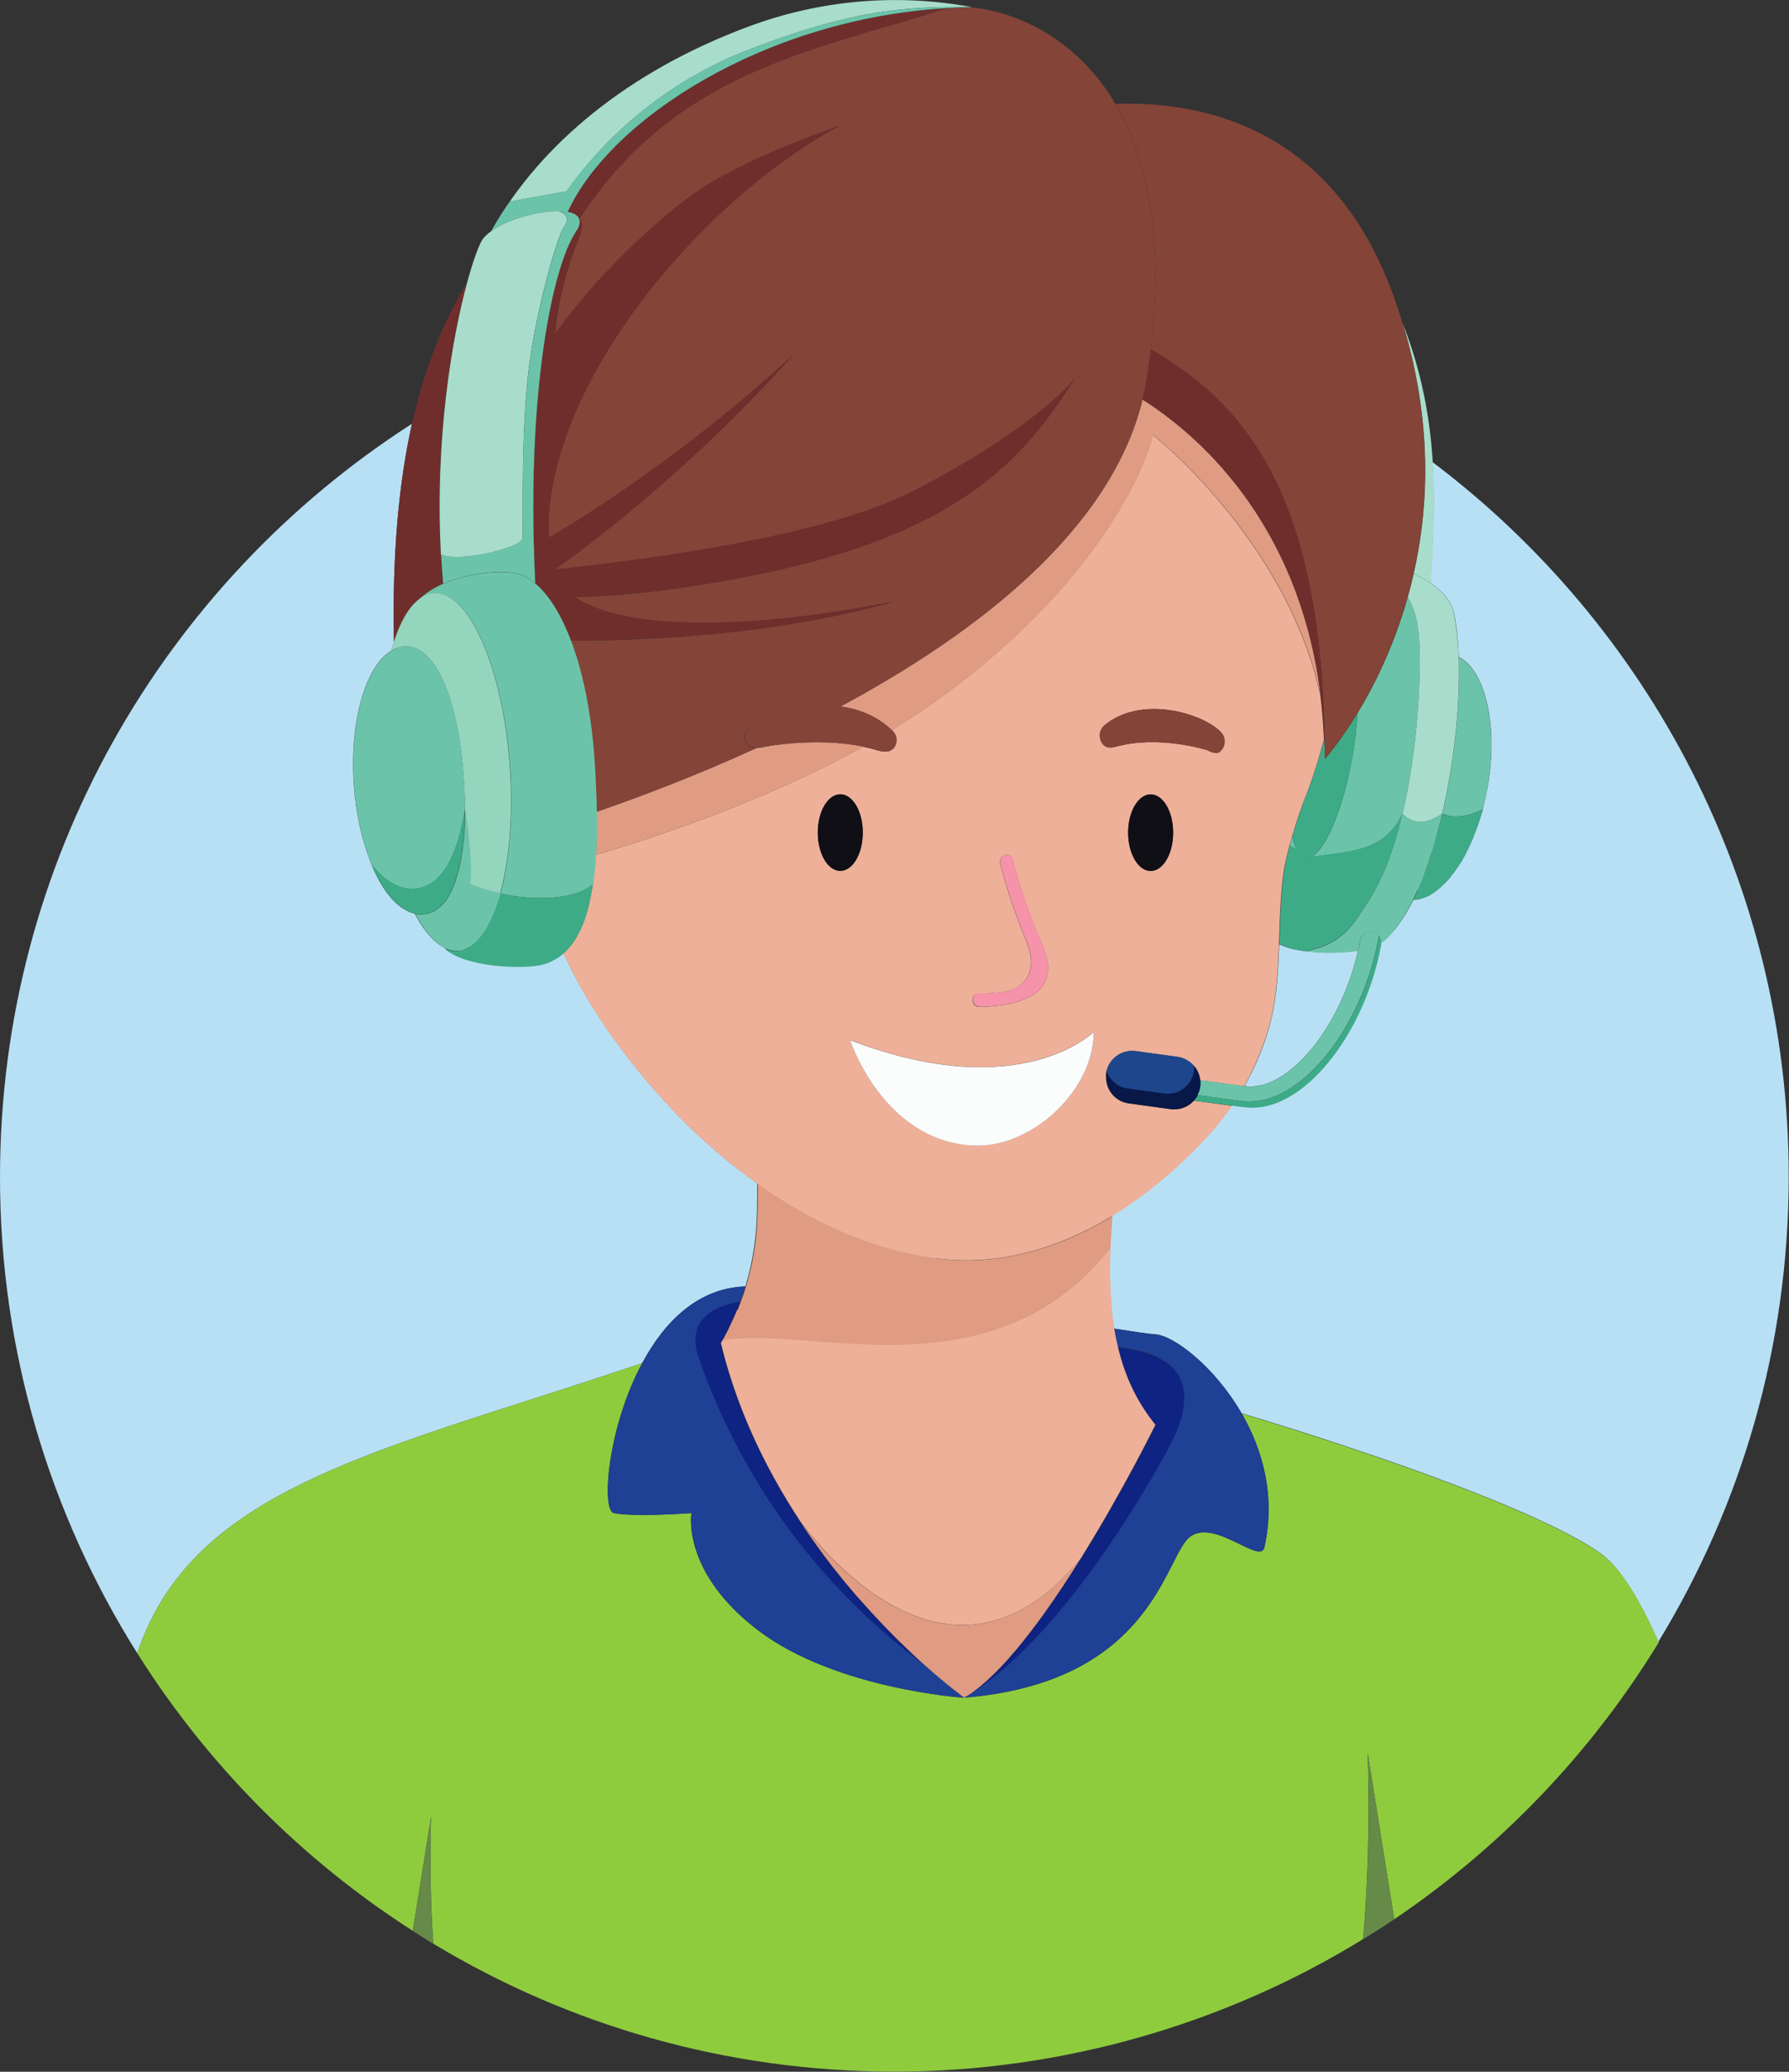<?xml version="1.0" encoding="UTF-8"?><svg xmlns="http://www.w3.org/2000/svg" viewBox="0 0 128.02 148.23"><rect x="0" y="0" width="128.02" height="148.23" fill="#333333" stroke="none"/><defs><style>.d{fill:#b8e0f5;}.e{fill:#3eab87;}.f{fill:#668a47;}.g{fill:#eeb099;}.h{fill:#844438;}.i{fill:#6f2e2c;}.j{fill:#6bc4aa;}.k{fill:#1e468d;}.l{fill:#a8ddcb;}.m{fill:#0e2382;}.n{fill:#94d5be;}.o{fill:#8ecc3e;}.p{fill:#fbfcfc;}.q{fill:#081848;}.r{fill:#1e4095;}.s{fill:#f692a9;}.t{fill:#df9c83;}.u{fill:#100f16;}</style></defs><g id="a"/><g id="b"><g id="c"><g><path class="d" d="M45.95,97.53h0c1.58-2.95,3.98-5.38,7.39-5.49h0c.43-1.42,.69-2.89,.79-4.38,0-.04,0-.07,0-.11,.02-.31,.03-.64,.04-.97,0-.07,0-.14,0-.21,0-.27,.01-.54,.02-.83,0-.1,0-.2,0-.3,0-.19,0-.38,0-.57-2.02-1.43-3.9-3.05-5.56-4.75-3.18-3.24-6.43-7.55-8.3-11.72-.03,.03-.07,.05-.1,.08-.07,.05-.13,.11-.2,.16-.14,.1-.29,.18-.45,.26-.07,.03-.13,.07-.19,.1-.23,.1-.47,.18-.73,.23-1.46,.29-5.41,.13-6.82-1.19-.04-.02-.08-.05-.12-.07-.06-.03-.11-.07-.17-.1-.12-.08-.24-.17-.36-.27-.05-.04-.09-.08-.14-.13-.14-.13-.27-.27-.4-.43-.03-.03-.05-.06-.08-.09-.31-.38-.6-.84-.88-1.37-.04,0-.08-.03-.12-.04-.1-.03-.19-.05-.28-.09-.06-.03-.13-.06-.19-.1-.09-.05-.19-.1-.28-.16-.06-.04-.12-.08-.18-.13-.1-.08-.2-.16-.3-.25-.05-.04-.09-.08-.14-.13-.13-.13-.25-.27-.37-.42-.02-.02-.03-.04-.05-.06-.44-.56-.83-1.27-1.18-2.1v-.02h0c-.66-1.58-1.13-3.57-1.28-5.76-.31-4.55,.85-8.46,2.68-9.56,.06-.22,.12-.43,.19-.63-.13-6.35,.36-11.44,1.29-15.61C11.76,41.71,0,61.58,0,84.22c0,12.52,3.61,24.19,9.82,34.06,4.05-12.01,17.47-14.43,36.13-20.75Z"/><path class="d" d="M97.19,68.01c-.22,.04-.45,.07-.69,.09h-.05c-1.3,.13-2.71,.03-3.68-.15-.25-.05-.48-.1-.66-.16-.13-.04-.25-.1-.37-.15-.07-.03-.14-.05-.2-.08-.06,1.78-.16,3.55-.54,5.26-.42,1.72-1.08,3.36-1.95,4.89h.06c3.01,.42,6.83-4.15,8.07-9.7Z"/><path class="d" d="M102.39,41.73c.83,.56,1.46,1.26,1.64,2.09,.17,.75,.28,1.63,.33,2.59,.01,.19,.02,.39,.03,.58,1.91,1,2.83,4.9,2.07,9.29-.1,.55-.22,1.09-.35,1.61h0v.02c-.06,.19-.11,.37-.17,.56-.02,.07-.04,.15-.07,.22-.05,.17-.11,.34-.17,.5-.03,.08-.06,.16-.09,.24-.06,.16-.12,.31-.18,.46-.03,.08-.07,.16-.1,.24-.06,.15-.13,.29-.19,.43-.04,.08-.08,.15-.11,.23-.07,.14-.13,.27-.2,.4-.04,.07-.08,.14-.12,.21-.07,.13-.14,.25-.22,.37-.04,.06-.07,.11-.11,.17-.15,.23-.3,.44-.46,.64-.05,.06-.09,.12-.14,.18-.06,.08-.13,.15-.19,.22-.07,.07-.13,.15-.2,.21-.06,.06-.12,.12-.19,.18-.07,.07-.14,.13-.22,.2-.06,.05-.12,.1-.18,.14-.08,.06-.16,.12-.23,.17-.06,.04-.12,.07-.17,.11-.08,.05-.17,.09-.25,.13-.05,.02-.11,.05-.16,.07-.09,.04-.19,.07-.28,.09-.05,.01-.09,.03-.14,.04-.11,.03-.23,.04-.34,.05-.03,0-.05,0-.08,0h0c-.05,.1-.1,.19-.15,.29-.03,.05-.05,.1-.08,.15-.16,.3-.33,.59-.5,.85-.03,.05-.06,.1-.1,.15-.17,.26-.35,.51-.54,.73-.02,.03-.05,.05-.07,.08-.2,.23-.39,.44-.6,.61-.09,.07-.18,.14-.29,.2,0,.02,0,.04,0,.05v.02c-1.11,6.19-5.17,11.42-8.86,11.71h0c-.35,.03-.71,.02-1.06-.03-.26-.04-.5-.07-.74-.1-.6,.87-1.25,1.69-1.99,2.45-1.94,2.07-4.16,3.95-6.59,5.43l-.02,.25c-.02,.31-.04,.61-.06,.91-.01,.25-.03,.5-.04,.74-.1,2.31-.04,4.35,.26,6.19,1.46,.23,2.51,.39,2.94,.41,1.28,.07,4.21,2.24,6.18,5.65,10.19,3.07,21.49,7.1,25.62,9.97,1.45,1.01,2.87,3.34,4.21,6.39,5.92-9.7,9.33-21.1,9.33-33.29,0-20.89-10.01-39.44-25.49-51.12,.17,2.87,.04,5.71-.14,8.64Z"/><path class="o" d="M114.48,111.11c-4.13-2.87-15.43-6.89-25.62-9.97,1.5,2.6,2.44,5.91,1.62,9.57-.3,1.35-3.93-2.45-5.58-.5-1.65,1.95-3,10.21-15.91,11.26h0s-9.16-.6-14.71-4.8c-5.55-4.2-4.8-8.41-4.8-8.41,0,0-4.05,.3-5.55,0-.92-.18-.47-6.1,2.02-10.73h0c-18.66,6.32-32.08,8.74-36.13,20.75,5.03,7.99,11.78,14.78,19.72,19.87l1.31-8.19s-.18,4.39,.16,9.11c9.64,5.81,20.92,9.15,33,9.15s23.78-3.47,33.53-9.48c.6-6.69,.33-13.33,.33-13.33l1.9,11.91c7.64-5.16,14.11-11.92,18.93-19.81-1.34-3.05-2.76-5.39-4.21-6.39Z"/><path class="f" d="M97.54,138.75c.75-.46,1.5-.93,2.23-1.43l-1.9-11.91s.28,6.65-.33,13.33Z"/><path class="f" d="M30.85,129.96l-1.31,8.19c.49,.31,.97,.63,1.47,.93-.34-4.73-.16-9.11-.16-9.11Z"/><path class="r" d="M83.63,103.54c-1.79,3.35-7.65,13.37-14.05,17.54-.03,.02-.05,.04-.08,.05l-.04,.03h0c-.11,.08-.22,.14-.33,.21-.05,.03-.09,.06-.14,.09h0c12.91-1.05,14.26-9.31,15.91-11.26,1.65-1.95,5.28,1.85,5.58,.5,.81-3.65-.12-6.97-1.62-9.57-1.97-3.4-4.9-5.58-6.18-5.65-.44-.02-1.48-.18-2.94-.41,.07,.45,.16,.89,.26,1.31,5.51,.59,5.43,3.77,3.63,7.14Z"/><path class="r" d="M43.93,108.26c1.5,.3,5.55,0,5.55,0,0,0-.75,4.2,4.8,8.41,5.55,4.2,14.7,4.8,14.71,4.8h0s-1.25-.91-3.03-2.52h0c-7.38-5.53-12.94-13.15-15.95-21.86-.78-2.29,.54-3.57,2.97-3.96,.13-.36,.25-.73,.37-1.09h0c-3.4,.11-5.81,2.54-7.39,5.49-2.49,4.64-2.94,10.55-2.02,10.73Z"/><path class="m" d="M63.87,116.96c-.29-.29-.58-.6-.88-.91-.32-.34-.64-.69-.96-1.04-.16-.18-.32-.35-.48-.53-.25-.28-.5-.57-.74-.86-.27-.33-.55-.66-.83-1.01-.12-.15-.25-.31-.37-.46-.37-.48-.74-.97-1.11-1.48-.04-.06-.08-.11-.12-.17-2.82-3.92-5.45-8.78-6.8-14.39,.16-.28,.31-.57,.46-.85,.03-.07,.07-.13,.1-.2,.09-.19,.18-.38,.27-.58,.08-.17,.16-.34,.23-.51,.04-.08,.07-.17,.1-.25,.08-.19,.15-.39,.22-.58-2.43,.39-3.75,1.67-2.97,3.96,3.01,8.72,8.57,16.33,15.95,21.86h0c-.52-.47-1.08-1-1.67-1.58-.14-.14-.28-.27-.41-.41Z"/><path class="m" d="M77.32,111.55c-.8,1.29-1.66,2.58-2.53,3.81l-.02,.03c-.13,.19-.27,.37-.4,.55-.05,.07-.1,.14-.16,.22-.12,.16-.23,.31-.35,.46-.07,.09-.14,.19-.21,.28-.11,.14-.22,.28-.33,.41-.08,.1-.16,.2-.23,.29-.1,.13-.21,.25-.31,.38-.08,.1-.17,.2-.25,.29-.1,.12-.2,.23-.3,.35-.09,.1-.17,.19-.26,.29-.1,.11-.19,.21-.29,.31-.09,.09-.18,.19-.27,.28-.09,.1-.19,.19-.28,.28-.09,.09-.18,.17-.27,.26-.09,.08-.18,.17-.27,.25-.09,.08-.19,.16-.28,.24-.09,.07-.17,.15-.26,.22-.1,.08-.19,.15-.29,.22-.05,.04-.11,.08-.16,.12,6.39-4.17,12.26-14.19,14.05-17.54,1.8-3.38,1.87-6.55-3.63-7.14,.49,2.08,1.34,3.89,2.68,5.56,0,0-2.33,4.72-5.36,9.59h0Z"/><polygon class="m" points="69.46 121.18 69.47 121.17 69.46 121.17 69.46 121.18"/><path class="g" d="M54.18,86.57c-.01,.34-.02,.66-.04,.97,0,.04,0,.07,0,.11,0-.04,0-.07,0-.11,.02-.31,.03-.64,.04-.97Z"/><path class="g" d="M79.58,87.25c-.02,.31-.04,.61-.06,.91,.02-.3,.04-.6,.06-.91Z"/><path class="g" d="M54.21,84.67c0,.19,0,.38,0,.57,0-.19,0-.38,0-.57h0Z"/><path class="g" d="M54.19,86.37c0-.27,.01-.54,.02-.83,0,.28,0,.56-.02,.83Z"/><path class="g" d="M51.72,95.88c.12-.21,.22-.42,.33-.64-.15,.29-.3,.57-.46,.85,1.35,5.62,3.99,10.47,6.8,14.39-.4-.56-.79-1.13-1.17-1.7,3.19,4.32,11.77,12.84,20.1,2.75,3.04-4.87,5.36-9.59,5.36-9.59-1.34-1.66-2.19-3.48-2.68-5.56-.1-.43-.19-.86-.26-1.31-.29-1.83-.36-3.87-.26-6.19,0,.13-.01,.26-.02,.38-8.42,10.72-21.57,5.5-27.75,6.6Z"/><path class="g" d="M69,121.47h0s.09-.06,.14-.09c-.05,.03-.09,.06-.14,.09Z"/><path class="g" d="M52.75,93.71c-.03,.08-.06,.17-.1,.25,.04-.08,.07-.17,.1-.25Z"/><path class="g" d="M52.42,94.48c-.09,.19-.17,.39-.27,.58,.09-.19,.18-.38,.27-.58Z"/><path class="g" d="M58.51,110.66c.37,.51,.74,1,1.11,1.48-.38-.49-.75-.98-1.11-1.48Z"/><path class="g" d="M59.99,112.61c.28,.34,.55,.68,.83,1.01-.28-.33-.56-.67-.83-1.01Z"/><path class="g" d="M61.56,114.48c.16,.18,.32,.36,.48,.53-.16-.18-.32-.35-.48-.53Z"/><path class="g" d="M63.87,116.96c-.3-.3-.59-.61-.88-.91,.3,.32,.6,.62,.88,.91Z"/><path class="g" d="M64.29,117.37c.6,.59,1.16,1.12,1.67,1.58,1.78,1.61,2.99,2.48,3.03,2.51-1.65-1.27-3.22-2.64-4.71-4.1Z"/><path class="g" d="M74.37,115.93c.13-.18,.27-.36,.4-.55-.13,.19-.27,.37-.4,.55Z"/><path class="g" d="M73.86,116.61c.12-.15,.23-.31,.35-.46-.12,.16-.23,.31-.35,.46Z"/><path class="g" d="M74.79,115.35c.87-1.22,1.73-2.52,2.53-3.81-.8,1.29-1.66,2.58-2.53,3.81Z"/><path class="g" d="M71.41,119.49c-.09,.1-.19,.19-.28,.28,.09-.09,.19-.19,.28-.28Z"/><path class="g" d="M70.58,120.29c.09-.08,.18-.17,.27-.25-.09,.08-.18,.17-.27,.25Z"/><path class="g" d="M73.33,117.3c.11-.14,.22-.27,.33-.41-.11,.14-.22,.28-.33,.41Z"/><path class="g" d="M71.68,119.22c.1-.1,.19-.21,.29-.31-.1,.11-.19,.21-.29,.31Z"/><path class="g" d="M69.51,121.14s.05-.04,.08-.05c.05-.04,.11-.08,.16-.12-.08,.06-.16,.12-.24,.18Z"/><path class="g" d="M70.04,120.75c.09-.07,.17-.14,.26-.22-.09,.07-.17,.15-.26,.22Z"/><path class="g" d="M72.78,117.97c.1-.12,.21-.25,.31-.38-.1,.13-.21,.25-.31,.38Z"/><path class="g" d="M72.23,118.61c.1-.11,.2-.23,.3-.35-.1,.12-.2,.23-.3,.35Z"/><path class="t" d="M69.14,121.38c.11-.07,.22-.13,.33-.21h0l.04-.03c.08-.05,.16-.12,.24-.18,.1-.07,.19-.14,.29-.22,.09-.07,.17-.14,.26-.22,.09-.08,.19-.16,.28-.24,.09-.08,.18-.17,.27-.25,.09-.08,.18-.17,.27-.26,.09-.09,.19-.19,.28-.28,.09-.09,.18-.18,.27-.28,.1-.1,.19-.21,.29-.31,.09-.09,.17-.19,.26-.29,.1-.11,.2-.23,.3-.35,.08-.1,.17-.19,.25-.29,.1-.12,.21-.25,.31-.38,.08-.1,.16-.19,.23-.29,.11-.14,.22-.27,.33-.41,.07-.09,.14-.18,.21-.28,.12-.15,.23-.31,.35-.46,.05-.07,.11-.14,.16-.22,.13-.18,.27-.36,.4-.55l.02-.03c.87-1.22,1.73-2.52,2.53-3.81h0c-8.33,10.08-16.91,1.57-20.1-2.75,.38,.58,.77,1.14,1.17,1.7,.04,.06,.08,.11,.12,.17,.36,.5,.73,.99,1.11,1.48,.12,.16,.25,.31,.37,.46,.27,.34,.55,.68,.83,1.01,.24,.29,.49,.58,.74,.86,.16,.18,.32,.36,.48,.53,.31,.35,.63,.69,.96,1.04,.29,.31,.58,.61,.88,.91,.14,.14,.27,.27,.41,.41,1.48,1.46,3.05,2.83,4.71,4.1h0s.09-.06,.14-.08Z"/><path class="t" d="M52.75,93.71c-.03,.08-.06,.17-.1,.25-.07,.17-.15,.34-.23,.51-.09,.19-.18,.39-.27,.58-.03,.07-.07,.13-.1,.2-.11,.21-.21,.43-.33,.64,6.18-1.1,19.33,4.12,27.75-6.6,0-.12,.01-.26,.02-.38,.01-.25,.02-.49,.04-.74,.02-.3,.04-.6,.06-.91l.02-.25c-3.81,2.32-8.12,3.63-12.67,3.02-4.53-.61-8.89-2.65-12.71-5.35,0,.19,0,.38,0,.57,0,.1,0,.2,0,.3,0,.28,0,.56-.02,.83,0,.07,0,.14,0,.21-.01,.34-.02,.66-.04,.97,0,.04,0,.07,0,.11-.09,1.49-.36,2.96-.79,4.38-.11,.37-.23,.73-.37,1.09-.07,.2-.15,.39-.22,.58Z"/><path class="l" d="M101.16,41.06s.1,.04,.15,.07c.38,.18,.75,.38,1.08,.61,.18-2.93,.31-5.77,.14-8.64-.2-3.22-.79-6.48-2.14-9.94,2.1,6.95,1.88,13.01,.77,17.9Z"/><path class="j" d="M105.03,60.81c-.07,.14-.13,.27-.2,.4,.07-.13,.14-.26,.2-.4Z"/><path class="j" d="M102.15,64.13c-.05,.02-.11,.05-.16,.07,.05-.02,.11-.05,.16-.07Z"/><path class="j" d="M101.71,64.3s-.09,.03-.14,.04c.05,0,.09-.02,.14-.04Z"/><path class="j" d="M103.79,62.78c-.06,.08-.13,.15-.19,.22,.06-.07,.13-.14,.19-.22Z"/><path class="j" d="M104.38,61.96c-.15,.23-.3,.44-.46,.64,.16-.2,.31-.41,.46-.64Z"/><path class="j" d="M102.57,63.9c-.06,.04-.12,.07-.17,.11,.06-.03,.12-.07,.17-.11Z"/><path class="j" d="M104.71,61.42c-.07,.13-.14,.25-.22,.37,.07-.12,.15-.25,.22-.37Z"/><path class="j" d="M103.39,63.21c-.06,.06-.12,.12-.19,.18,.06-.06,.12-.11,.19-.18Z"/><path class="j" d="M102.99,63.59c-.06,.05-.12,.1-.18,.14,.06-.05,.12-.09,.18-.14Z"/><path class="j" d="M106.1,57.92c-.05,.19-.1,.37-.16,.56,.06-.18,.11-.37,.16-.56Z"/><path class="j" d="M104.41,47.92c.02,3.12-.4,6.88-1.19,10.29,0,0,1.03,.65,2.88-.31,.14-.52,.26-1.05,.35-1.61,.76-4.4-.16-8.29-2.07-9.29,.01,.3,.02,.61,.02,.92Z"/><path class="j" d="M105.88,58.7c-.05,.17-.11,.34-.17,.5,.06-.17,.12-.33,.17-.5Z"/><path class="j" d="M105.62,59.44c-.06,.16-.12,.31-.18,.46,.06-.15,.12-.3,.18-.46Z"/><path class="j" d="M105.34,60.15c-.06,.15-.13,.29-.19,.43,.07-.14,.13-.28,.19-.43Z"/><path class="j" d="M101.23,64.38s-.05,0-.08,0c.03,0,.05,0,.08,0Z"/><path class="e" d="M103.22,58.21c-.11,.46-.22,.92-.34,1.37,0,.03-.02,.07-.03,.1,0,.02-.01,.04-.02,.06-.12,.43-.24,.84-.37,1.25-.02,.07-.04,.14-.07,.21-.13,.4-.26,.79-.4,1.17-.02,.05-.04,.1-.06,.16-.15,.39-.3,.77-.45,1.12h0c-.11,.26-.22,.51-.34,.74h0s.05,0,.08,0c.11,0,.23-.02,.34-.05,.05,0,.09-.02,.14-.04,.09-.03,.19-.06,.28-.09,.05-.02,.11-.05,.16-.07,.08-.04,.17-.08,.25-.13,.06-.03,.12-.07,.17-.11,.08-.05,.16-.11,.23-.17,.06-.05,.12-.09,.18-.14,.07-.06,.15-.13,.22-.2,.06-.06,.12-.11,.19-.18,.07-.07,.13-.14,.2-.21,.06-.07,.13-.14,.19-.22,.05-.06,.09-.12,.14-.18,.16-.2,.31-.41,.46-.64,.04-.06,.07-.11,.11-.17,.07-.12,.15-.25,.22-.37,.04-.07,.08-.14,.12-.21,.07-.13,.14-.26,.2-.4,.04-.08,.08-.15,.11-.23,.07-.14,.13-.28,.19-.43,.03-.08,.07-.16,.1-.24,.06-.15,.12-.3,.18-.46,.03-.08,.06-.16,.09-.24,.06-.17,.12-.33,.17-.5,.02-.07,.04-.15,.07-.22,.06-.18,.11-.37,.16-.56v-.02h0c-1.85,.96-2.88,.31-2.88,.31Z"/><path class="j" d="M94.87,68.16h-.04c-.77-.02-1.5-.1-2.07-.2,.97,.18,2.38,.28,3.68,.15h-.02c-.51,.05-1.05,.06-1.56,.05Z"/><path class="j" d="M96.5,68.11c.23-.02,.47-.05,.69-.09h0c-.22,.04-.45,.07-.68,.09h0Z"/><path class="j" d="M99.12,67.25h-.02c-.08,.08-.17,.14-.27,.2h0c.1-.06,.2-.13,.29-.2,.2-.18,.4-.38,.6-.61h0c-.19,.23-.39,.44-.59,.61Z"/><path class="j" d="M99.8,66.55h0c.18-.22,.36-.46,.54-.72h0c-.17,.26-.35,.5-.53,.72Z"/><path class="j" d="M93.81,61.31h0c2.94-.4,5.27-.4,6.55-3.08,1.28-5.38,1.38-11.43,1.12-13.22-.12-.82-.36-1.6-.74-2.29-.99,3.53-2.4,6.34-3.6,8.32-.05,.94-.17,1.96-.35,3.03-.65,3.76-1.91,6.75-2.98,7.25Z"/><path class="j" d="M91.54,67.57h0c.06,.03,.13,.05,.2,.08-.07-.03-.14-.05-.2-.08Z"/><path class="j" d="M100.43,65.67h0c.17-.26,.34-.54,.5-.85h0c-.16,.3-.32,.58-.49,.85Z"/><path class="j" d="M104.03,43.82c.17,.75,.28,1.63,.33,2.59-.06-.96-.17-1.84-.33-2.59-.18-.83-.81-1.53-1.64-2.09-.33-.22-.7-.43-1.08-.61,1.34,.63,2.46,1.54,2.71,2.7Z"/><path class="j" d="M92.48,59.84c-.06,.22-.13,.44-.19,.66l.48,.26c-.12-.25-.22-.55-.29-.92Z"/><path class="j" d="M101.5,63.63v.02c.15-.36,.3-.74,.45-1.12h0c-.14,.39-.29,.76-.44,1.1Z"/><path class="j" d="M101.49,63.66h0c-.15,.36-.31,.69-.48,1h0c.05-.08,.1-.18,.15-.28,.12-.23,.23-.48,.34-.73Z"/><path class="j" d="M102.01,62.36h0c.14-.37,.27-.76,.4-1.17h0c-.13,.4-.26,.79-.4,1.17Z"/><path class="j" d="M102.47,60.99h0c.13-.4,.25-.82,.37-1.24h0c-.11,.43-.24,.84-.36,1.24Z"/><path class="j" d="M103.22,58.21c.79-3.41,1.21-7.17,1.19-10.29,.03,3.55-.53,7.9-1.53,11.65h0c.12-.44,.24-.9,.34-1.36Z"/><path class="e" d="M92.11,67.8c.18,.06,.4,.11,.66,.16,.57,.11,1.3,.18,2.07,.2-.53-.01-1.04-.06-1.5-.12h0c2.17-.32,3.2-1.51,3.79-2.37,.2-.29,.34-.54,.47-.7,.22-.3,.42-.62,.62-.96,.04-.08,.09-.15,.13-.23,.19-.34,.37-.69,.54-1.07,.01-.03,.02-.06,.04-.08,.16-.35,.31-.72,.45-1.1,.03-.09,.07-.18,.1-.28,.14-.4,.28-.8,.41-1.22,.02-.07,.04-.15,.06-.23,.11-.36,.21-.73,.3-1.1,.03-.11,.06-.22,.08-.33,.01-.05,.02-.11,.04-.16-1.27,2.69-3.6,2.68-6.55,3.08h0c-.14,.06-.27,.09-.4,.07-.25-.04-.47-.27-.64-.62l-.48-.26c-.13,.5-.26,1-.36,1.51-.29,1.82-.32,3.69-.39,5.55,.06,.03,.13,.05,.2,.08,.12,.05,.24,.11,.37,.15Z"/><path class="e" d="M96.43,68.11c-.51,.05-1.05,.06-1.56,.05,.52,.01,1.05,0,1.56-.05Z"/><path class="e" d="M98.84,67.45c.1-.06,.19-.12,.27-.19-.08,.06-.18,.12-.27,.17v.02Z"/><path class="e" d="M97.19,68.01h0c-.22,.04-.45,.07-.68,.09,.23-.02,.46-.05,.68-.09Z"/><path class="l" d="M100.36,58.23c-.01,.05-.02,.11-.04,.16,.01-.06,.03-.12,.04-.18,0,0,.97,1.35,2.85,0-.11,.46-.22,.92-.34,1.36,1-3.75,1.56-8.1,1.53-11.65,0-.32-.01-.62-.02-.92,0-.2-.02-.39-.03-.58-.06-.96-.17-1.84-.33-2.59-.25-1.16-1.38-2.07-2.71-2.7-.05-.02-.1-.04-.15-.07-.13,.57-.27,1.13-.42,1.66,.38,.69,.63,1.47,.74,2.29,.26,1.79,.16,7.85-1.12,13.22Z"/><path class="l" d="M100.43,65.67c.17-.26,.33-.54,.49-.84-.16,.3-.32,.58-.49,.84Z"/><path class="l" d="M99.8,66.55c.18-.22,.36-.46,.53-.72-.17,.26-.35,.5-.53,.72Z"/><path class="l" d="M101,64.67c.17-.32,.33-.65,.48-1-.15,.35-.31,.68-.48,1Z"/><path class="l" d="M102.01,62.36c.14-.37,.27-.76,.4-1.16-.13,.4-.26,.79-.4,1.16Z"/><path class="l" d="M101.5,63.63c.15-.35,.3-.72,.44-1.1-.14,.38-.29,.75-.44,1.1Z"/><path class="l" d="M102.47,60.99c.13-.4,.25-.82,.36-1.24-.11,.42-.24,.83-.36,1.24Z"/><path class="l" d="M99.1,67.26h.02c.2-.19,.4-.39,.59-.62-.19,.22-.39,.43-.59,.6-.08,.07-.19,.13-.29,.19h0c.09-.06,.19-.11,.27-.17Z"/><path class="l" d="M97.12,65.68c.2-.29,.34-.54,.47-.71,.22-.3,.42-.62,.62-.96-.2,.34-.4,.66-.62,.96-.12,.17-.27,.42-.47,.7Z"/><path class="l" d="M94.83,68.16h.04c.52,.01,1.05,0,1.56-.05h.08c.23-.03,.46-.06,.68-.1h0c-1.25,.22-2.72,.18-3.85,.04h0c.45,.06,.97,.1,1.5,.12Z"/><path class="l" d="M98.88,62.72c-.17,.37-.35,.73-.54,1.07,.19-.34,.37-.69,.54-1.07Z"/><path class="l" d="M100.24,58.72c-.09,.37-.19,.74-.3,1.1,.11-.36,.21-.73,.3-1.1Z"/><path class="l" d="M99.37,61.54c-.14,.38-.29,.75-.45,1.1,.16-.35,.31-.72,.45-1.1Z"/><path class="l" d="M99.88,60.05c-.13,.42-.26,.82-.41,1.22,.14-.4,.28-.8,.41-1.22Z"/><path class="j" d="M101.48,63.67h0v-.04c.17-.35,.31-.72,.45-1.1h0c.02-.06,.04-.11,.06-.17h0c.14-.38,.27-.77,.4-1.17h0c.02-.07,.04-.14,.07-.21h0c.13-.41,.25-.82,.36-1.24h0s.01-.04,.02-.06c0-.03,.02-.07,.03-.1h0c.12-.46,.23-.91,.34-1.37-1.88,1.35-2.85,0-2.85,0-.01,.06-.03,.12-.04,.18-.03,.11-.06,.22-.08,.33-.09,.37-.19,.74-.3,1.1-.02,.07-.04,.15-.06,.23-.13,.42-.26,.82-.41,1.22-.03,.09-.07,.18-.1,.28-.14,.38-.29,.75-.45,1.1-.01,.03-.02,.06-.04,.08-.17,.37-.35,.73-.54,1.07-.04,.08-.09,.15-.13,.23-.2,.34-.4,.66-.62,.96-.12,.17-.27,.42-.47,.71-.59,.86-1.61,2.05-3.79,2.36h0c1.13,.15,2.61,.18,3.85-.04,.05-.24,.11-.47,.15-.72,.07-.4,.44-.68,.85-.63,.19,.02,.35,.12,.46,.26h0c.12,.14,.18,.32,.17,.51,.1-.06,.21-.12,.29-.19,.2-.17,.4-.38,.59-.6h0s.05-.06,.07-.09h0c.18-.22,.36-.46,.53-.72h0c.03-.05,.06-.1,.1-.15h0c.17-.27,.33-.55,.49-.85h0c.03-.05,.05-.1,.08-.15h0c.17-.33,.33-.66,.48-1.01Z"/><path class="e" d="M94.76,52.9c-.32,1.2-.68,2.39-1.11,3.56-.46,1.1-.84,2.24-1.17,3.38,.08,.37,.17,.67,.29,.92,.17,.35,.38,.58,.64,.62,.13,.02,.26,0,.4-.07,1.07-.5,2.33-3.5,2.98-7.25,.18-1.06,.3-2.09,.35-3.03-1.29,2.11-2.32,3.26-2.32,3.26,0-.27-.02-.52-.02-.78v.06c0-.23-.02-.45-.03-.67Z"/><path class="g" d="M66.92,90.02c4.55,.61,8.86-.7,12.67-3.02,2.43-1.48,4.65-3.36,6.59-5.43,.73-.76,1.39-1.59,1.99-2.45-1.12-.15-2.04-.28-2.75-.37-.4,.45-1.02,.7-1.67,.61l-2.99-.41h0c-.95-.13-1.63-.96-1.62-1.9,0-.07,0-.15,0-.22h0c.14-1.04,1.09-1.76,2.12-1.62h0l2.99,.41c.88,.12,1.52,.82,1.61,1.67,.82,.11,1.88,.26,3.17,.43,.86-1.53,1.52-3.17,1.95-4.89,.38-1.71,.48-3.48,.54-5.26h0c.07-1.86,.1-3.73,.39-5.55,.11-.51,.23-1.01,.36-1.51,.06-.22,.13-.44,.19-.66,.33-1.15,.72-2.28,1.17-3.38,.43-1.17,.79-2.36,1.11-3.56-.05-1.1-.13-2.17-.26-3.19-2.47-11.13-11.98-18.6-11.98-18.6-1.04,4.05-5.69,12.33-16.56,19.75-.69,.47-1.41,.93-2.14,1.38,.37,.31,.45,.85,.17,1.24-.31,.39-.8,.32-1.28,.17-.3-.09-.61-.17-.93-.23-6.9,3.82-14.71,6.43-19.14,7.74-.04,.74-.11,1.44-.21,2.09h0c-.17,1.19-.43,2.22-.8,3.08-.03,.06-.05,.11-.08,.17-.1,.21-.2,.41-.31,.59-.04,.07-.09,.14-.13,.21-.1,.16-.21,.3-.33,.44-.06,.07-.11,.13-.17,.2-.09,.09-.18,.18-.27,.26,1.87,4.17,5.11,8.47,8.3,11.72,1.67,1.7,3.54,3.31,5.56,4.75h0c3.82,2.71,8.18,4.75,12.71,5.35Zm15.42-27.71c-.89,0-1.61-1.23-1.61-2.74s.72-2.74,1.61-2.74,1.61,1.22,1.61,2.74-.72,2.74-1.61,2.74Zm-3.33-10.39c2.56-2.19,6.95-.95,8.33,.43,.33,.31,.4,.82,.16,1.2-.12,.17-.23,.3-.4,.33-.24,0-.48-.08-.68-.2-.04-.02-3.44-1.1-6.5-.27-.42,.11-.8,.16-1.05-.25-.25-.4-.19-.91,.15-1.23Zm-9.46,30.03c-6.4-.4-8.72-7.54-8.72-7.54,12.18,4.68,17.44-.59,17.44-.59,0,4.22-4.5,8.39-8.72,8.13Zm.47-10.86c.8-.02,2.19-.02,2.86-.5,1.17-.84,1.03-2.12,.56-3.25-.75-1.8-1.38-3.66-1.87-5.55-.15-.59,.74-.91,.89-.32,.46,1.78,1.04,3.53,1.74,5.23,.37,.91,.92,1.87,.78,2.89-.27,2.09-3.22,2.42-4.89,2.46-.61,.01-.69-.94-.08-.95Zm-9.89-14.26c.89,0,1.61,1.22,1.61,2.74s-.72,2.74-1.61,2.74-1.61-1.23-1.61-2.74,.72-2.74,1.61-2.74Z"/><path class="t" d="M42.65,61.16c4.42-1.31,12.24-3.92,19.14-7.74-3.33-.7-6.97-.02-7.01,0-.19,.06-.4,.08-.6,.08-4.46,2.04-8.55,3.57-11.48,4.58,.02,1.09,0,2.12-.05,3.08Z"/><path class="t" d="M63.82,52.25c.73-.44,1.45-.9,2.14-1.38,10.87-7.42,15.52-15.7,16.56-19.75,0,0,9.51,7.46,11.98,18.6-1.58-12.6-9.04-18.79-12.74-21.13-2.28,9.4-11.96,16.77-21.62,21.96,1.31,.18,2.6,.68,3.67,1.69h0Z"/><path class="h" d="M82.35,24.99c6.31,3.7,12.22,9.73,12.44,28.24v.29c0,.26,.02,.52,.02,.78,0,0,1.04-1.15,2.32-3.26,1.2-1.97,2.61-4.79,3.6-8.32,.15-.54,.29-1.09,.42-1.66,1.11-4.89,1.33-10.96-.77-17.9-.19-.62-.39-1.24-.62-1.88-4.26-11.95-13.37-14.06-19.93-13.85,2.19,3.73,3.49,9.31,2.51,17.56Z"/><path class="i" d="M94.5,49.71c.13,1.02,.21,2.08,.26,3.19,0,.23,.03,.44,.03,.67v-.34c-.23-18.51-6.14-24.53-12.44-28.24-.08,.7-.18,1.41-.29,2.14-.08,.49-.18,.97-.3,1.45,3.71,2.34,11.16,8.53,12.74,21.13Z"/><path class="h" d="M41.45,15.66s.29,.19,.15,.81-1.35,3.13-1.77,6.44c-.03,.27-.07,.62-.11,1,2.89-4.1,7.08-7.95,9.71-9.89,3.56-2.62,10.61-5.01,10.61-5.01-9.8,5.3-20.57,18.04-20.8,28.61,.02,.29,.04,.57,.06,.85,.86-.51,1.71-1.03,2.55-1.57,1.75-1.12,3.47-2.29,5.16-3.53,3.39-2.46,6.63-5.11,9.72-7.94-2.82,3.13-5.81,6.09-8.97,8.87-1.58,1.4-3.2,2.76-4.87,4.06-1.04,.83-2.12,1.62-3.21,2.39h0c7.23-.76,19.41-2.44,25.5-5.53,9-4.57,11.74-8.15,11.74-8.15-4.06,6.33-9.07,12.24-28.23,14.99-3.14,.45-5.62,.63-7.59,.65,3.14,2.18,11.29,2.61,22.83,.34-8.65,2.45-18.14,2.8-23.1,2.78,.83,2.21,1.46,5.14,1.7,8.69,.08,1.25,.14,2.44,.15,3.57,2.93-1.01,7.02-2.54,11.48-4.58-.1,0-.2,0-.3-.01-.18-.03-.34-.14-.43-.29-.27-.35-.21-.86,.14-1.13,.02-.02,.05-.03,.07-.05,1.13-.85,3.85-1.83,6.49-1.47,9.66-5.19,19.33-12.56,21.62-21.96,.12-.48,.22-.96,.3-1.45,.12-.73,.21-1.45,.29-2.14,.97-8.25-.32-13.83-2.51-17.56-2.92-4.96-7.42-6.64-10.29-6.92h0c-.59,0-1.18,.03-1.77,.07-9.82,3.07-19.5,4.58-26.32,15.08Z"/><path class="h" d="M28.2,45.94h0c-.26-12.64,1.92-20.25,5.23-25.71h0c-1.64,2.71-3.01,5.97-3.94,10.1-.94,4.18-1.42,9.26-1.29,15.61Z"/><path class="i" d="M42.9,38.35c1.67-1.31,3.29-2.66,4.87-4.06,3.16-2.78,6.15-5.75,8.97-8.87-3.08,2.83-6.33,5.48-9.72,7.94-1.69,1.23-3.4,2.41-5.16,3.53-.84,.55-1.69,1.07-2.55,1.57,.08,.9,.21,1.68,.39,2.29,1.09-.78,2.17-1.56,3.21-2.39Z"/><path class="i" d="M39.24,37.61c.22-10.56,11-23.31,20.8-28.61,0,0-7.05,2.38-10.61,5.01-2.63,1.94-6.82,5.79-9.71,9.89-.32,3.1-.76,9.38-.48,13.71Z"/><path class="i" d="M40.74,15.19c.13,.03,.25,.07,.35,.12,.02,0,.03,.02,.05,.03,.08,.04,.14,.09,.19,.15,.02,.02,.04,.05,.06,.08,.03,.05,.06,.1,.07,.16,0,.03,.02,.07,.02,.11,0,.06,0,.13-.02,.21,0,.04-.01,.08-.03,.12-.04,.1-.1,.22-.17,.34-.01,.02-.01,.03-.03,.05-1.67,2.45-3.52,11.32-2.96,24.34,.45-.04,.93-.09,1.43-.15h0c-.17-.62-.3-1.39-.39-2.29-.03-.27-.05-.56-.06-.85-.28-4.33,.16-10.61,.48-13.71,.04-.38,.08-.72,.11-1,.41-3.3,1.63-5.82,1.77-6.44s-.15-.81-.15-.81C48.28,5.16,57.96,3.65,67.78,.58c-13,.77-24.07,7.9-27.15,14.59h0s.07,.01,.1,.02Z"/><path class="i" d="M29.99,42.88c.45-.45,1.04-.82,1.7-1.11-.06-.71-.11-1.41-.15-2.1h0c-.45-8.29,.8-15.49,1.88-19.45-3.3,5.46-5.49,13.07-5.23,25.71,.46-1.43,1.07-2.49,1.79-3.05Z"/><path class="i" d="M39.17,42.66c.61,.79,1.18,1.85,1.68,3.16,4.96,.02,14.45-.33,23.1-2.78-11.54,2.27-19.69,1.85-22.83-.34-.72,0-1.36,0-1.95-.04Z"/><path class="i" d="M38.27,40.89c.01,.28,.02,.55,.03,.84h0c.3,.26,.59,.56,.87,.93,.58,.03,1.23,.05,1.95,.04,1.97-.02,4.45-.2,7.59-.65,19.16-2.75,24.18-8.66,28.23-14.99,0,0-2.74,3.59-11.74,8.15-6.09,3.09-18.27,4.77-25.5,5.53-.5,.05-.98,.1-1.43,.15Z"/><path class="l" d="M35.33,16.23c.35-.61,.74-1.21,1.15-1.8,.06-.01,3.65-.68,4.05-.73,3.1-4.35,7.34-7.75,12.26-9.83,7.88-3.15,11.91-3.43,16.76-3.36h0C64.18-.49,58.65,0,53.54,1.91c-8.61,3.2-14.8,8.42-18.21,14.32-.06,.11-.11,.2-.16,.3h0c.05-.1,.1-.19,.16-.3Z"/><path class="j" d="M52.78,3.87c-4.92,2.08-9.16,5.49-12.26,9.83-.4,.05-3.99,.72-4.05,.73-.41,.59-.8,1.19-1.15,1.8-.06,.11-.11,.2-.16,.29,1.19-.86,3.36-1.44,4.83-1.41,0,0-.01,0-.02,0,.07,0,.13,0,.19,.01,.04,0,.07,0,.11,0,.13,.01,.24,.03,.35,.05,3.07-6.69,14.14-13.82,27.15-14.59,.59-.03,1.17-.06,1.77-.07h0c-4.85-.06-8.88,.21-16.76,3.36Z"/><path class="l" d="M41.43,16.17s.02-.08,.03-.12c0,.04-.01,.08-.03,.12Z"/><path class="l" d="M41.46,15.73s.02,.07,.02,.11c0-.04,0-.07-.02-.11Z"/><path class="l" d="M31.55,39.68c1.34,.6,5.73-.51,5.83-1.11,.1-.6-.12-5.88,.32-10.91,.45-5.03,2.2-10.74,2.63-11.38,.42-.64,.25-.94-.33-1.17-1.47-.03-3.63,.55-4.83,1.41h0c-.25,.19-.47,.38-.62,.58-.25,.35-.67,1.46-1.12,3.11h0c-1.08,3.96-2.32,11.16-1.88,19.46Z"/><path class="l" d="M41.33,15.49s.04,.05,.06,.08c-.02-.03-.03-.06-.06-.08Z"/><path class="l" d="M41.14,15.34s-.03-.02-.05-.03c.02,0,.03,.02,.05,.03Z"/><path class="l" d="M40.74,15.19s-.07-.01-.1-.02c.03,0,.07,.01,.1,.02Z"/><path class="l" d="M38.3,41.73c-.01-.29-.02-.56-.03-.84-.56-13.02,1.29-21.89,2.96-24.34,.01-.02,.01-.03,.03-.05-.01,.02-.02,.03-.03,.05-1.7,2.5-3.61,11.7-2.93,25.17h0Z"/><path class="l" d="M40.17,15.11s.07,0,.11,0c-.04,0-.07,0-.11,0Z"/><path class="j" d="M31.69,41.77c1.9-.82,4.35-1.02,5.45-.7,.39,.11,.78,.34,1.16,.66h0c-.68-13.49,1.23-22.68,2.93-25.18,.01-.02,.02-.03,.03-.05,.08-.12,.14-.23,.17-.34,.02-.04,.02-.08,.03-.12,.02-.07,.03-.14,.02-.21,0-.04,0-.07-.02-.11-.02-.06-.04-.11-.07-.16-.02-.03-.03-.06-.06-.08-.05-.06-.12-.1-.19-.15-.02-.01-.03-.02-.05-.03-.1-.05-.22-.09-.35-.12-.03,0-.07-.01-.1-.02h0c-.11-.02-.23-.04-.35-.05-.04,0-.07,0-.11,0-.06,0-.12-.01-.19-.01,0,0,.01,0,.02,0,.58,.23,.75,.53,.33,1.17-.42,.65-2.18,6.35-2.63,11.38-.45,5.03-.23,10.31-.32,10.91-.1,.6-4.49,1.71-5.83,1.11h0c.04,.69,.09,1.39,.15,2.1Z"/><path class="j" d="M31.85,67.84h0c1.42,1.32,5.37,1.48,6.82,1.19,.26-.05,.5-.13,.73-.23-.23,.1-.47,.18-.73,.23-1.46,.29-5.41,.13-6.82-1.19Z"/><path class="j" d="M40.04,68.44c-.14,.1-.29,.18-.45,.26,.16-.08,.31-.16,.45-.26Z"/><path class="j" d="M40.61,67.95c-.12,.12-.24,.23-.37,.34,.03-.03,.07-.05,.1-.08,.09-.08,.18-.17,.27-.26Z"/><path class="j" d="M42.44,63.26c-.17,1.18-.43,2.22-.8,3.07,.37-.86,.63-1.89,.8-3.07Z"/><path class="j" d="M41.11,67.31c-.1,.16-.21,.3-.33,.44,.12-.14,.22-.29,.33-.44Z"/><path class="j" d="M41.56,66.51c-.1,.21-.2,.41-.31,.59,.11-.19,.21-.38,.31-.59Z"/><path class="j" d="M39.17,42.66c-.28-.37-.57-.67-.87-.92h0c-.38-.32-.77-.55-1.16-.66-1.1-.32-3.55-.12-5.45,.7-.67,.29-1.26,.66-1.7,1.11,.33-.26,.68-.42,1.06-.45,2.54-.17,4.98,5.42,5.46,12.49,.23,3.47-.05,6.65-.7,9.01,2.37,.5,5.29,.48,6.64-.68,.09-.65,.16-1.35,.21-2.09,.06-.96,.07-1.99,.05-3.08-.02-1.13-.07-2.32-.15-3.57-.24-3.56-.86-6.48-1.7-8.69-.5-1.32-1.07-2.37-1.68-3.16Z"/><path class="e" d="M40.61,67.95c.06-.06,.12-.13,.17-.2,.12-.14,.22-.29,.33-.44,.05-.07,.09-.14,.13-.21,.11-.19,.21-.38,.31-.59,.03-.06,.06-.11,.08-.17,.37-.86,.63-1.89,.8-3.07h0c-1.35,1.15-4.27,1.17-6.64,.67h0c-.08,.29-.17,.57-.26,.83,0,.02,0,.03-.02,.05-.09,.25-.18,.49-.28,.71-.01,.02-.02,.05-.03,.07-.09,.21-.19,.41-.29,.59-.02,.03-.03,.07-.05,.1-.1,.17-.2,.33-.3,.48-.02,.03-.04,.07-.07,.11-.1,.14-.2,.25-.31,.37-.03,.03-.06,.07-.09,.11-.1,.1-.21,.18-.32,.27-.04,.03-.07,.06-.11,.09-.11,.07-.22,.12-.33,.17-.04,.02-.08,.05-.12,.06-.15,.05-.3,.08-.45,.1,0,0-.01,0-.02,0h0c-.17,.01-.35,0-.52-.05-.05-.01-.1-.04-.16-.05-.08-.03-.16-.05-.24-.08,1.42,1.32,5.36,1.48,6.82,1.19,.26-.05,.5-.13,.73-.23,.07-.03,.13-.07,.19-.1,.16-.08,.31-.16,.45-.26,.07-.05,.13-.11,.2-.16,.13-.1,.25-.22,.37-.34Z"/><path class="n" d="M31.06,67.28c-.14-.13-.27-.27-.4-.43,.13,.16,.27,.3,.4,.43Z"/><path class="n" d="M31.56,67.67c-.12-.08-.24-.17-.36-.27,.12,.1,.24,.19,.36,.27Z"/><path class="n" d="M29.7,65.39c.28,.53,.58,.99,.88,1.37-.3-.38-.59-.84-.87-1.36h-.01Z"/><path class="n" d="M28.94,46.26c2.36-.16,3.9,4.2,4.25,9.49,.05,.74,.07,1.46,.07,2.15,.64,4.21,.35,5.35,.35,5.35,.7,.3,1.43,.53,2.18,.68h0c.65-2.36,.94-5.54,.7-9.01-.48-7.07-2.92-12.66-5.46-12.49-.37,.03-.73,.19-1.06,.45-.72,.56-1.33,1.62-1.79,3.05h0c-.07,.21-.13,.42-.19,.64,.3-.18,.61-.29,.94-.31Z"/><path class="n" d="M33.69,67.7c-.11,.07-.22,.12-.33,.17,.11-.05,.22-.1,.33-.17Z"/><path class="n" d="M35.53,64.82c-.09,.25-.18,.49-.28,.71,.1-.23,.19-.46,.28-.71Z"/><path class="n" d="M34.88,66.29c-.1,.17-.2,.33-.3,.48,.1-.15,.21-.3,.3-.48Z"/><path class="n" d="M33.24,67.93c-.15,.05-.3,.08-.45,.1,.15-.01,.3-.04,.45-.1Z"/><path class="n" d="M34.51,66.88c-.1,.14-.2,.25-.31,.37,.1-.11,.21-.23,.31-.37Z"/><path class="n" d="M34.11,67.35c-.1,.1-.21,.18-.32,.27,.11-.08,.21-.16,.32-.27Z"/><path class="n" d="M32.09,67.93c-.12-.04-.24-.09-.37-.15,.04,.02,.08,.05,.12,.07h0c.08,.04,.16,.06,.24,.08Z"/><path class="n" d="M32.77,68.03h0c-.17,.01-.35,0-.52-.05,.17,.04,.35,.06,.52,.05Z"/><path class="n" d="M35.22,65.6c-.09,.21-.19,.41-.29,.59,.1-.19,.2-.38,.29-.59Z"/><path class="n" d="M35.8,63.94c-.08,.29-.17,.57-.26,.83,.09-.26,.18-.54,.26-.83Z"/><path class="j" d="M32.09,67.93c.05,.02,.1,.04,.16,.05,.17,.04,.35,.06,.52,.05h0s.01,0,.02,0c.15-.01,.3-.04,.45-.1,.04-.01,.08-.04,.12-.06,.11-.05,.22-.1,.33-.17,.04-.02,.07-.06,.11-.09,.11-.08,.21-.16,.32-.27,.03-.03,.06-.07,.09-.11,.1-.11,.21-.23,.31-.37,.02-.03,.04-.07,.07-.11,.1-.15,.21-.3,.3-.48,.02-.03,.03-.07,.05-.1,.1-.19,.2-.38,.29-.59,0-.02,.02-.05,.03-.07,.1-.23,.19-.46,.28-.71,0-.02,0-.03,.02-.05,.09-.26,.18-.54,.26-.83h0c-.75-.15-1.48-.38-2.18-.68,0,0,.28-1.14-.35-5.35,0,1.01-.06,1.95-.18,2.81,0,.07-.02,.13-.03,.2-.02,.16-.05,.31-.07,.46-.01,.08-.03,.16-.04,.24-.03,.14-.05,.27-.08,.4-.02,.09-.04,.18-.07,.26-.03,.12-.06,.23-.09,.34-.03,.1-.06,.19-.09,.29-.03,.09-.06,.19-.09,.28-.06,.16-.12,.31-.19,.46-.02,.05-.05,.1-.07,.15-.06,.12-.12,.24-.19,.36-.03,.05-.06,.09-.09,.14-.06,.09-.12,.18-.19,.26-.03,.04-.07,.08-.11,.12-.07,.08-.13,.15-.21,.21-.04,.03-.07,.07-.11,.1-.08,.06-.15,.12-.23,.17-.04,.02-.07,.05-.11,.06-.09,.05-.19,.09-.29,.12-.03,0-.05,.02-.08,.03-.13,.04-.27,.07-.41,.08-.03,0-.06,0-.1,0-.13,0-.25,0-.38-.02-.02,0-.04,0-.05,0,.28,.52,.57,.98,.87,1.36,.03,.03,.05,.06,.08,.09,.13,.16,.27,.3,.4,.43,.05,.04,.09,.08,.14,.13,.12,.1,.24,.19,.36,.27,.05,.04,.11,.07,.17,.1,.12,.07,.24,.11,.37,.15Z"/><path class="j" d="M29.65,63.6c1.92-.13,3.11-2.36,3.62-5.7,0,1.01-.06,1.95-.18,2.81,.11-.86,.17-1.8,.18-2.81,0-.69-.02-1.41-.07-2.15-.36-5.29-1.9-9.65-4.25-9.49-.33,.02-.64,.13-.94,.31-1.83,1.1-2.99,5.01-2.68,9.56,.15,2.19,.62,4.18,1.28,5.76,.93,1.14,1.98,1.78,3.05,1.71Z"/><path class="j" d="M29.58,65.35c-.1-.03-.19-.05-.28-.09,.09,.04,.19,.07,.28,.09Z"/><path class="j" d="M29.1,65.16c-.09-.05-.19-.1-.28-.16,.09,.06,.19,.12,.28,.16Z"/><path class="j" d="M27.79,64.01c-.44-.56-.83-1.27-1.18-2.1,.35,.82,.74,1.54,1.18,2.1Z"/><path class="j" d="M28.64,64.87c-.1-.08-.2-.16-.3-.25,.1,.09,.2,.18,.3,.25Z"/><path class="j" d="M28.21,64.48c-.13-.13-.25-.27-.37-.42,.12,.15,.24,.29,.37,.42Z"/><path class="j" d="M30.14,65.42c-.13,0-.25,0-.38-.02,.12,.02,.25,.03,.38,.02Z"/><path class="j" d="M31.78,64.54s-.07,.08-.11,.12c.04-.04,.07-.08,.11-.12Z"/><path class="j" d="M32.06,64.14s-.06,.09-.09,.14c.03-.05,.06-.09,.09-.14Z"/><path class="j" d="M30.73,65.33s-.05,.02-.08,.03c.03,0,.05-.02,.08-.03Z"/><path class="j" d="M31.13,65.14s-.07,.05-.11,.06c.04-.02,.07-.04,.11-.06Z"/><path class="j" d="M31.47,64.87s-.07,.07-.11,.1c.04-.03,.07-.06,.11-.1Z"/><path class="j" d="M32.79,62.27c-.03,.12-.06,.23-.09,.34,.03-.11,.06-.23,.09-.34Z"/><path class="j" d="M32.33,63.64c-.02,.05-.05,.1-.07,.15,.02-.05,.05-.1,.07-.15Z"/><path class="j" d="M33.06,60.9c-.02,.16-.05,.31-.07,.46,.03-.15,.05-.3,.07-.46Z"/><path class="j" d="M32.94,61.61c-.03,.14-.05,.27-.08,.4,.03-.13,.06-.26,.08-.4Z"/><path class="j" d="M32.61,62.9c-.03,.09-.06,.19-.09,.28,.03-.09,.06-.19,.09-.28Z"/><path class="e" d="M29.77,65.4c.12,.02,.25,.03,.38,.02,.03,0,.06,0,.1,0,.14,0,.28-.04,.41-.08,.03,0,.05-.02,.08-.03,.1-.03,.2-.07,.29-.12,.04-.02,.07-.04,.11-.06,.08-.05,.16-.1,.23-.17,.04-.03,.08-.06,.11-.1,.07-.06,.14-.14,.21-.21,.04-.04,.07-.08,.11-.12,.06-.08,.13-.17,.19-.26,.03-.05,.06-.09,.09-.14,.07-.11,.13-.23,.19-.36,.02-.05,.05-.1,.07-.15,.07-.15,.13-.3,.19-.46,.03-.09,.06-.19,.09-.28,.03-.09,.06-.19,.09-.29,.03-.11,.06-.23,.09-.34,.02-.09,.04-.17,.07-.26,.03-.13,.06-.26,.08-.4,.02-.08,.03-.16,.04-.24,.03-.15,.05-.3,.07-.46,0-.06,.02-.13,.03-.2,.11-.86,.17-1.8,.18-2.81-.5,3.34-1.7,5.57-3.62,5.7-1.08,.07-2.12-.56-3.05-1.71h0v.02c.36,.82,.75,1.53,1.19,2.1,.02,.02,.03,.04,.05,.06,.12,.15,.24,.29,.37,.42,.05,.05,.09,.09,.14,.13,.1,.09,.2,.18,.3,.25,.06,.04,.12,.09,.18,.13,.09,.06,.19,.11,.28,.16,.06,.03,.13,.07,.19,.1,.09,.04,.19,.07,.28,.09,.04,.01,.08,.03,.12,.04h.01s.04,0,.05,.01Z"/><path class="p" d="M60.83,74.42s2.32,7.14,8.72,7.54c4.22,.26,8.72-3.91,8.72-8.13,0,0-5.25,5.27-17.44,.59Z"/><path class="j" d="M98.83,67.43h0c0-.19-.06-.37-.17-.51,.15,.17,.21,.39,.17,.6-1.1,6.19-5.16,11.42-8.86,11.71h0c3.69-.29,7.76-5.52,8.86-11.71v-.02s0-.04,0-.05h0v-.02Z"/><path class="j" d="M85.89,77.73h0c-.03,.23-.1,.43-.2,.62,.8,.11,1.81,.25,3.04,.41,.35,.05,.71,.06,1.06,.03,3.69-.29,7.75-5.52,8.86-11.71,0-.05,.01-.1,0-.16-.12-.13-.27-.23-.46-.26-.41-.05-.78,.23-.85,.63-.04,.24-.1,.48-.15,.72h0c-1.25,5.55-5.06,10.12-8.07,9.71h-.06c-1.29-.18-2.35-.33-3.17-.44,.02,.15,.02,.3,0,.46Z"/><path class="e" d="M98.83,67.53c.04-.22-.03-.44-.17-.6h0s0,.1,0,.15c-1.1,6.19-5.17,11.42-8.86,11.71-.35,.03-.71,.02-1.06-.03-1.23-.17-2.23-.3-3.04-.41-.07,.14-.16,.27-.26,.39,.71,.1,1.62,.22,2.75,.37,.24,.03,.48,.06,.74,.1,.35,.05,.71,.06,1.06,.03h0c3.69-.29,7.75-5.52,8.86-11.71Z"/><path class="k" d="M79.19,76.68c.24,.65,.82,1.12,1.5,1.21l2.62,.36h0c1.03,.14,1.98-.58,2.12-1.61,.02-.12,.02-.25,.01-.37,.35,.41,.51,.94,.44,1.47h0c.02-.16,.02-.31,0-.46-.09-.84-.74-1.55-1.61-1.67l-2.99-.41h0c-1.03-.14-1.98,.58-2.12,1.61h0c0,.08,0,.15,0,.23,0-.07,0-.15,0-.23,0-.05,.02-.09,.03-.14Z"/><path class="q" d="M85.69,78.35c.1-.19,.17-.39,.2-.61h0c.07-.54-.09-1.07-.44-1.48,0,.12,0,.25-.01,.37-.14,1.03-1.09,1.75-2.12,1.61h0l-2.62-.36c-.69-.1-1.26-.56-1.5-1.21,0,.05-.03,.09-.03,.14-.01,.08,0,.15,0,.23-.02,.94,.66,1.77,1.62,1.9h0l2.99,.41c.65,.09,1.26-.16,1.67-.61,.1-.12,.19-.25,.26-.39Z"/><path class="s" d="M70.1,72.04c1.66-.03,4.61-.37,4.89-2.46,.13-1.02-.41-1.98-.78-2.89-.7-1.7-1.28-3.45-1.74-5.23-.15-.59-1.05-.26-.89,.32,.49,1.89,1.12,3.75,1.87,5.55,.48,1.14,.61,2.42-.56,3.25-.67,.48-2.06,.49-2.86,.5-.61,.01-.53,.96,.08,.95Z"/><path class="h" d="M79.9,53.41c3.06-.82,6.46,.26,6.5,.27,.21,.12,.44,.19,.68,.2,.18-.02,.28-.15,.4-.33,.24-.39,.18-.89-.16-1.2-1.37-1.38-5.76-2.61-8.33-.43-.34,.32-.4,.84-.15,1.23,.25,.41,.63,.36,1.05,.25Z"/><path class="h" d="M54.78,53.42s3.67-.7,7.01,0c.31,.07,.62,.14,.93,.23,.48,.15,.98,.22,1.28-.17,.28-.39,.2-.94-.17-1.24h0c-1.07-1.02-2.36-1.52-3.67-1.7-2.64-.36-5.36,.61-6.49,1.47-.02,.02-.05,.03-.07,.05-.35,.27-.42,.78-.14,1.13,.09,.16,.25,.27,.43,.29,.1,.02,.2,.01,.3,.01,.2,0,.41-.02,.6-.08Z"/><path class="u" d="M82.34,56.84c-.89,0-1.61,1.23-1.61,2.74s.72,2.74,1.61,2.74,1.61-1.23,1.61-2.74-.72-2.74-1.61-2.74Z"/><path class="u" d="M60.13,62.31c.89,0,1.61-1.23,1.61-2.74s-.72-2.74-1.61-2.74-1.61,1.23-1.61,2.74,.72,2.74,1.61,2.74Z"/></g></g></g></svg>